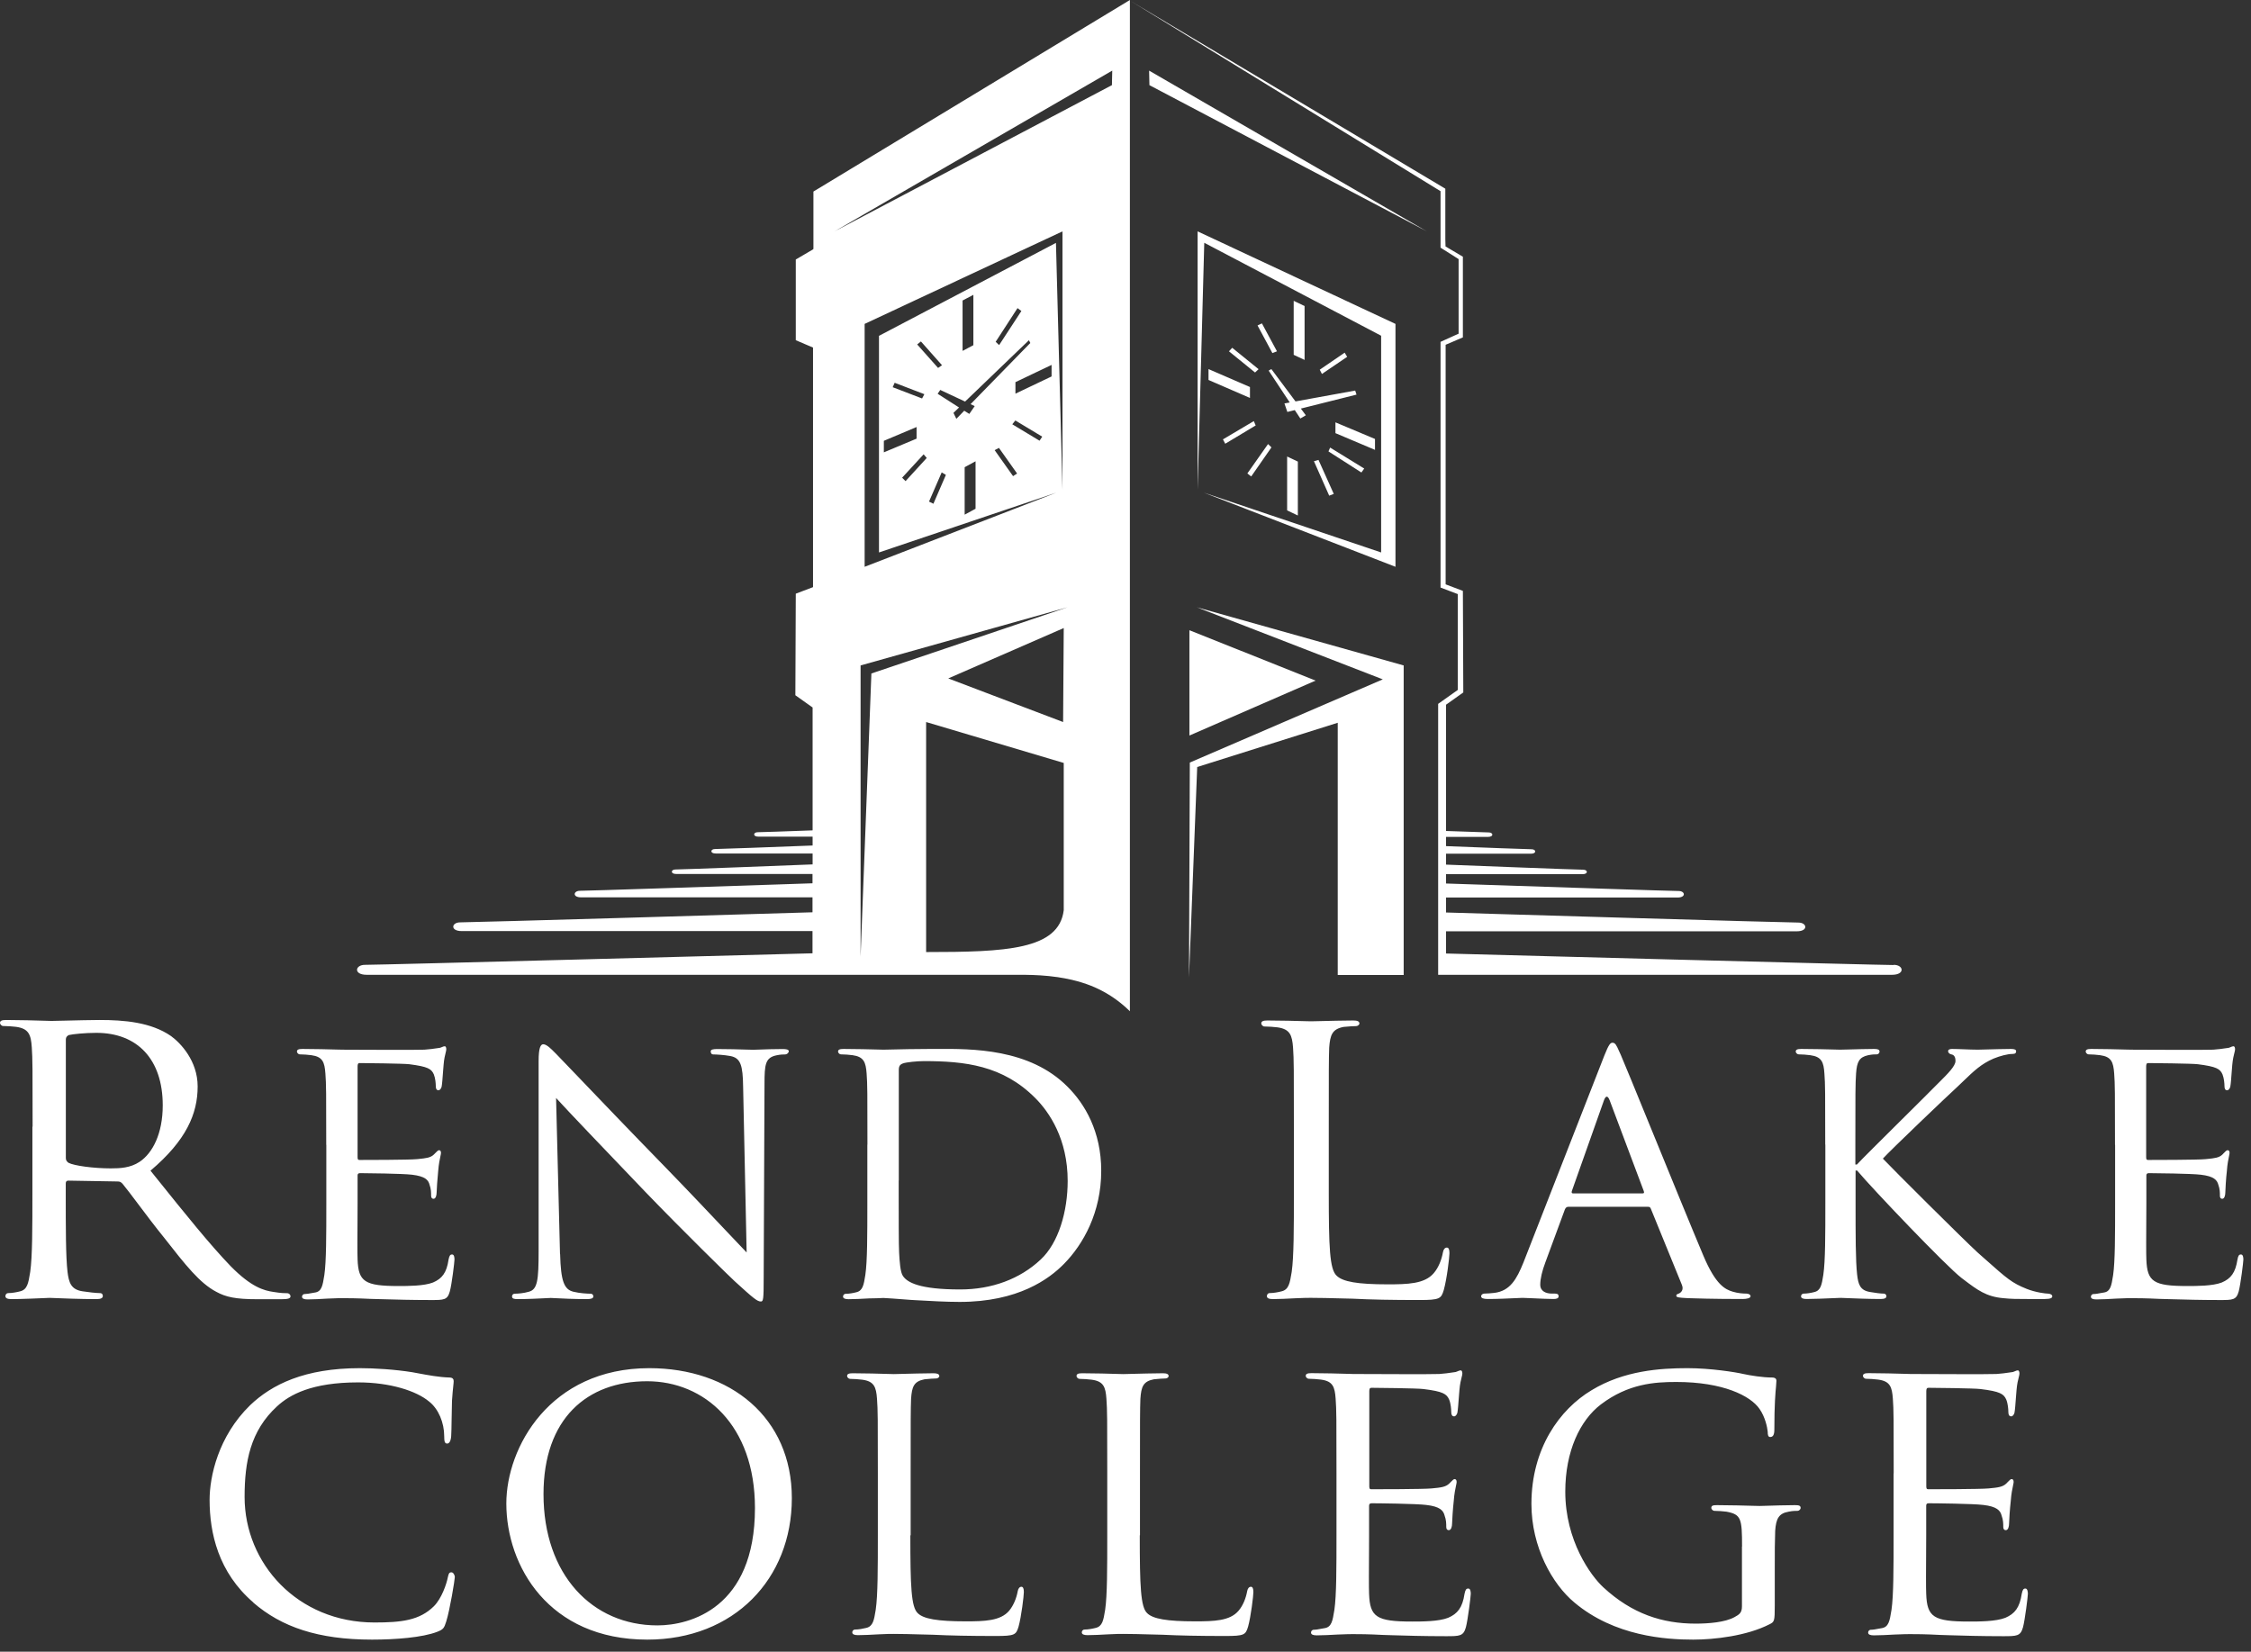 <svg width="124" height="91" viewBox="0 0 124 91" fill="none" xmlns="http://www.w3.org/2000/svg">
<rect x="0" y="0" width="124" height="91" fill="#333333" stroke="none"/>
<g id="Logo &#38; Favicon">
<path id="Union" fill-rule="evenodd" clip-rule="evenodd" d="M35.767 75.378C40.234 75.379 43.62 78.097 43.62 82.541C43.62 86.987 40.438 90.334 35.656 90.334C30.215 90.334 27.892 86.266 27.892 82.833C27.892 79.755 30.282 75.38 35.767 75.378ZM35.767 75.378L35.764 75.378H35.77L35.767 75.378ZM36.216 89.55C38.001 89.55 41.588 88.606 41.588 83.085C41.588 78.502 38.791 76.099 35.65 76.099C32.331 76.099 29.94 78.164 29.94 82.318C29.94 86.764 32.629 89.55 36.216 89.55ZM13.96 88.291C12.021 86.626 11.546 84.452 11.546 82.633C11.546 81.351 12.021 79.132 13.777 77.421C14.973 76.277 16.781 75.378 19.825 75.378C20.614 75.378 21.747 75.447 22.714 75.602C22.8 75.617 22.884 75.633 22.967 75.649C23.604 75.768 24.168 75.873 24.745 75.893C24.945 75.893 24.991 75.985 24.991 76.094C24.991 76.161 24.982 76.242 24.969 76.368L24.969 76.369L24.969 76.369L24.969 76.369C24.951 76.534 24.925 76.778 24.899 77.169C24.889 77.457 24.883 77.835 24.878 78.186C24.872 78.602 24.866 78.98 24.854 79.126C24.831 79.418 24.739 79.532 24.631 79.532C24.493 79.532 24.47 79.4 24.47 79.126C24.47 78.382 24.156 77.621 23.635 77.215C22.937 76.631 21.489 76.162 19.727 76.162C17.176 76.162 15.957 76.837 15.259 77.484C13.789 78.834 13.474 80.539 13.474 82.473C13.474 86.134 16.386 89.39 20.631 89.39C22.119 89.39 23.114 89.275 23.904 88.492C24.333 88.062 24.602 87.256 24.671 86.895C24.716 86.695 24.739 86.626 24.871 86.626C24.962 86.626 25.054 86.764 25.054 86.895C25.054 87.027 24.785 88.692 24.579 89.344C24.465 89.704 24.419 89.773 24.081 89.905C23.269 90.219 21.781 90.334 20.494 90.334C17.519 90.334 15.505 89.636 13.949 88.291H13.96ZM50.554 88.875C50.193 88.538 50.148 87.394 50.148 84.584L50.165 84.59V81.174C50.165 78.211 50.165 77.673 50.188 77.067C50.233 76.397 50.342 76.105 50.931 75.991C51.154 75.968 51.446 75.945 51.584 75.945C51.652 75.945 51.744 75.882 51.744 75.814C51.744 75.705 51.629 75.659 51.429 75.659C50.988 75.659 50.091 75.683 49.591 75.696C49.397 75.701 49.263 75.705 49.238 75.705C49.208 75.705 49.1 75.702 48.941 75.697C48.495 75.684 47.645 75.659 46.978 75.659C46.755 75.659 46.663 75.699 46.663 75.814C46.663 75.882 46.755 75.968 46.823 75.968C47.001 75.968 47.338 75.991 47.498 76.014C48.151 76.1 48.265 76.414 48.311 77.067C48.357 77.673 48.357 78.211 48.357 81.174V84.544C48.357 86.386 48.357 87.891 48.242 88.675L48.233 88.731C48.147 89.26 48.092 89.599 47.722 89.688C47.539 89.734 47.293 89.779 47.109 89.779C46.995 89.779 46.949 89.865 46.949 89.934C46.949 90.042 47.064 90.088 47.264 90.088C47.579 90.088 48.008 90.065 48.414 90.042C48.797 90.019 49.135 90.019 49.226 90.019C49.68 90.019 50.184 90.033 50.805 90.05L50.805 90.05L50.806 90.05L50.807 90.05C50.992 90.055 51.188 90.06 51.395 90.065C52.316 90.111 53.426 90.134 54.845 90.134C55.903 90.134 55.972 90.071 56.109 89.619C56.264 89.064 56.401 87.914 56.401 87.714C56.401 87.514 56.355 87.422 56.264 87.422C56.155 87.422 56.086 87.537 56.063 87.668C55.995 88.046 55.834 88.452 55.589 88.744C55.114 89.304 54.233 89.327 53.197 89.327C51.635 89.327 50.868 89.19 50.554 88.875ZM62.786 84.584C62.786 87.394 62.832 88.538 63.192 88.875C63.507 89.19 64.273 89.327 65.835 89.327C66.877 89.327 67.752 89.304 68.227 88.744C68.478 88.452 68.633 88.046 68.702 87.668C68.725 87.537 68.793 87.422 68.908 87.422C68.999 87.422 69.045 87.514 69.045 87.714C69.045 87.914 68.908 89.064 68.753 89.619C68.616 90.071 68.547 90.134 67.489 90.134C66.064 90.134 64.96 90.111 64.039 90.065C63.831 90.06 63.635 90.055 63.45 90.05L63.449 90.05L63.449 90.05C62.828 90.033 62.324 90.019 61.87 90.019C61.779 90.019 61.441 90.019 61.058 90.042C60.652 90.065 60.223 90.088 59.908 90.088C59.708 90.088 59.593 90.042 59.593 89.934C59.593 89.865 59.639 89.779 59.754 89.779C59.937 89.779 60.183 89.734 60.36 89.688C60.73 89.599 60.786 89.26 60.872 88.731L60.881 88.675C60.995 87.891 60.995 86.386 60.995 84.544V81.174C60.995 78.211 60.995 77.673 60.949 77.067C60.904 76.414 60.789 76.1 60.137 76.014C59.977 75.991 59.639 75.968 59.462 75.968C59.393 75.968 59.302 75.882 59.302 75.814C59.302 75.699 59.393 75.659 59.616 75.659C60.287 75.659 61.145 75.684 61.586 75.697C61.739 75.702 61.842 75.705 61.87 75.705C61.896 75.705 62.03 75.701 62.223 75.696C62.724 75.683 63.62 75.659 64.062 75.659C64.268 75.659 64.376 75.705 64.376 75.814C64.376 75.882 64.285 75.945 64.216 75.945C64.085 75.945 63.787 75.968 63.564 75.991C62.975 76.105 62.866 76.397 62.82 77.067C62.797 77.673 62.797 78.211 62.797 81.174V84.59L62.786 84.584ZM73.576 77.061C73.622 77.667 73.622 78.205 73.622 81.168V81.186V84.555C73.622 86.392 73.622 87.897 73.508 88.686L73.496 88.756C73.412 89.279 73.354 89.633 72.987 89.699C72.922 89.707 72.847 89.722 72.769 89.737C72.635 89.763 72.493 89.79 72.38 89.79C72.266 89.79 72.22 89.876 72.22 89.945C72.22 90.054 72.335 90.099 72.535 90.099C72.85 90.099 73.302 90.076 73.685 90.054C74.114 90.031 74.497 90.031 74.543 90.031C74.835 90.031 75.356 90.031 76.191 90.076C76.337 90.081 76.494 90.085 76.662 90.091C77.43 90.114 78.426 90.145 79.647 90.145C80.413 90.145 80.613 90.145 80.751 89.653C80.859 89.247 81.02 87.942 81.02 87.811C81.02 87.679 80.997 87.519 80.882 87.519C80.768 87.519 80.722 87.588 80.676 87.811C80.562 88.572 80.293 88.909 79.772 89.132C79.257 89.338 78.308 89.338 77.787 89.338C75.825 89.338 75.464 89.092 75.418 87.811C75.402 87.535 75.409 86.31 75.415 85.401C75.417 85.046 75.418 84.739 75.418 84.555V82.959C75.418 82.891 75.441 82.822 75.556 82.822C75.899 82.822 78.016 82.845 78.559 82.913C79.332 82.999 79.509 83.228 79.578 83.497C79.669 83.743 79.669 83.949 79.669 84.126C79.669 84.235 79.715 84.304 79.807 84.304C79.944 84.304 79.99 84.098 79.99 83.943C79.99 83.806 80.036 83.091 80.081 82.707C80.111 82.295 80.171 82.017 80.208 81.843L80.208 81.843L80.209 81.842C80.228 81.751 80.242 81.688 80.242 81.649C80.242 81.535 80.19 81.489 80.127 81.489C80.076 81.489 80.006 81.561 79.908 81.661C79.885 81.684 79.861 81.709 79.835 81.735C79.635 81.93 79.354 81.957 78.902 82L78.863 82.004C78.411 82.049 75.796 82.049 75.544 82.049C75.43 82.049 75.43 81.981 75.43 81.849V76.66C75.43 76.528 75.453 76.46 75.544 76.46C75.767 76.46 78.073 76.483 78.411 76.528C79.492 76.66 79.692 76.797 79.83 77.112C79.921 77.335 79.944 77.65 79.944 77.787C79.944 77.942 79.99 78.033 80.104 78.033C80.19 78.033 80.259 77.924 80.282 77.833C80.311 77.692 80.34 77.296 80.363 76.98L80.363 76.98C80.376 76.796 80.388 76.639 80.396 76.574C80.424 76.242 80.479 76.03 80.516 75.884V75.884L80.516 75.883C80.54 75.793 80.556 75.728 80.556 75.676C80.556 75.59 80.533 75.499 80.465 75.499C80.41 75.499 80.355 75.523 80.3 75.548C80.263 75.564 80.227 75.581 80.19 75.59C80.141 75.595 80.073 75.606 79.992 75.618L79.992 75.618L79.992 75.618C79.807 75.645 79.552 75.683 79.286 75.699C78.896 75.719 75.747 75.704 74.805 75.7L74.543 75.699C74.515 75.699 74.409 75.696 74.251 75.691C73.797 75.678 72.914 75.653 72.243 75.653C72.02 75.653 71.928 75.693 71.928 75.808C71.928 75.876 72.02 75.962 72.089 75.962C72.266 75.962 72.604 75.985 72.764 76.008C73.422 76.094 73.53 76.408 73.576 77.061ZM95.964 85.213C95.964 83.663 95.918 83.439 95.106 83.285C94.945 83.262 94.608 83.239 94.43 83.239C94.362 83.239 94.27 83.148 94.27 83.085C94.27 82.948 94.362 82.925 94.585 82.925C95.252 82.925 96.149 82.95 96.62 82.963C96.787 82.967 96.9 82.97 96.931 82.97C96.956 82.97 97.072 82.967 97.238 82.962L97.238 82.962C97.667 82.948 98.433 82.925 98.87 82.925C99.099 82.925 99.191 82.948 99.191 83.085C99.191 83.153 99.099 83.239 99.03 83.239C98.893 83.239 98.761 83.239 98.532 83.285C97.989 83.377 97.835 83.668 97.789 84.338C97.766 84.944 97.766 85.505 97.766 86.317V88.451C97.766 89.327 97.743 89.35 97.491 89.481C96.227 90.133 94.425 90.334 93.275 90.334C91.764 90.334 88.944 90.151 86.73 88.291C85.511 87.278 84.361 85.236 84.361 82.856C84.361 79.801 85.917 77.644 87.679 76.591C89.459 75.51 91.45 75.378 92.96 75.378C94.224 75.378 95.62 75.601 96.009 75.693C96.416 75.784 97.114 75.893 97.611 75.893C97.812 75.893 97.857 75.985 97.857 76.07C97.857 76.144 97.849 76.236 97.837 76.369V76.369V76.369C97.803 76.724 97.743 77.376 97.743 78.765C97.743 79.08 97.651 79.171 97.514 79.171C97.4 79.171 97.377 79.057 97.377 78.88C97.354 78.634 97.24 78.073 96.925 77.621C96.427 76.9 94.917 76.139 92.342 76.139C91.146 76.139 89.699 76.231 88.188 77.375C87.038 78.25 86.226 79.955 86.226 82.181C86.226 84.876 87.622 86.809 88.326 87.456C89.905 88.915 91.575 89.453 93.406 89.453C94.104 89.453 95.031 89.384 95.552 89.092L95.559 89.088C95.801 88.953 95.958 88.865 95.958 88.509V85.207L95.964 85.213ZM104.271 77.061C104.317 77.667 104.317 78.205 104.317 81.168L104.311 81.186V84.555C104.311 86.392 104.311 87.897 104.197 88.686C104.193 88.71 104.189 88.733 104.185 88.756C104.101 89.278 104.043 89.633 103.676 89.699C103.611 89.707 103.538 89.722 103.461 89.737C103.328 89.763 103.186 89.79 103.07 89.79C102.955 89.79 102.909 89.876 102.909 89.945C102.909 90.054 103.024 90.099 103.224 90.099C103.539 90.099 103.991 90.076 104.374 90.054C104.803 90.031 105.186 90.031 105.232 90.031C105.524 90.031 106.045 90.031 106.88 90.076C107.026 90.081 107.183 90.085 107.351 90.091C108.119 90.114 109.116 90.145 110.336 90.145C111.102 90.145 111.303 90.145 111.44 89.653C111.549 89.247 111.709 87.942 111.709 87.811C111.709 87.679 111.68 87.519 111.571 87.519C111.463 87.519 111.417 87.588 111.371 87.811C111.257 88.572 110.988 88.909 110.467 89.132C109.947 89.338 108.997 89.338 108.476 89.338C106.514 89.338 106.153 89.092 106.108 87.811C106.091 87.535 106.098 86.31 106.104 85.401C106.106 85.046 106.108 84.739 106.108 84.555V82.959C106.108 82.891 106.125 82.822 106.239 82.822C106.577 82.822 108.699 82.845 109.243 82.913C110.01 82.999 110.193 83.228 110.261 83.497C110.353 83.743 110.353 83.949 110.353 84.126C110.353 84.235 110.399 84.304 110.49 84.304C110.627 84.304 110.673 84.098 110.673 83.943C110.673 83.806 110.719 83.091 110.765 82.707C110.795 82.295 110.854 82.017 110.892 81.843C110.911 81.751 110.925 81.688 110.925 81.649C110.925 81.535 110.879 81.489 110.811 81.489C110.757 81.489 110.692 81.556 110.6 81.651C110.575 81.677 110.548 81.705 110.519 81.735C110.318 81.93 110.037 81.957 109.585 82L109.546 82.004C109.094 82.049 106.474 82.049 106.228 82.049C106.113 82.049 106.113 81.981 106.113 81.849V76.66C106.113 76.528 106.136 76.46 106.228 76.46C106.457 76.46 108.757 76.483 109.094 76.528C110.181 76.66 110.381 76.797 110.519 77.112C110.61 77.335 110.633 77.65 110.633 77.787C110.633 77.942 110.679 78.033 110.793 78.033C110.879 78.033 110.948 77.924 110.971 77.833C111 77.692 111.029 77.296 111.052 76.98C111.065 76.796 111.077 76.639 111.085 76.574C111.113 76.242 111.168 76.03 111.205 75.884C111.229 75.793 111.245 75.728 111.245 75.676C111.245 75.59 111.222 75.499 111.154 75.499C111.103 75.499 111.05 75.523 110.997 75.547C110.96 75.564 110.922 75.581 110.885 75.59C110.836 75.595 110.768 75.606 110.686 75.618C110.502 75.645 110.247 75.683 109.981 75.699C109.591 75.719 106.442 75.704 105.5 75.7C105.351 75.699 105.257 75.699 105.238 75.699C105.21 75.699 105.104 75.696 104.946 75.691C104.492 75.678 103.609 75.653 102.938 75.653C102.715 75.653 102.623 75.693 102.623 75.808C102.623 75.876 102.715 75.962 102.784 75.962C102.961 75.962 103.298 75.985 103.459 76.008C104.117 76.094 104.225 76.408 104.271 77.061Z" fill="white"/>
<path id="Union_2" fill-rule="evenodd" clip-rule="evenodd" d="M1.751 57.7C1.796 58.346 1.796 58.918 1.796 62.077L1.785 62.071V65.664C1.785 67.626 1.785 69.228 1.665 70.069L1.657 70.118C1.565 70.685 1.505 71.05 1.11 71.145C0.921 71.196 0.652 71.242 0.463 71.242C0.343 71.242 0.298 71.339 0.298 71.408C0.298 71.528 0.418 71.574 0.635 71.574C1.184 71.574 2.277 71.525 2.622 71.51L2.622 71.51L2.623 71.51C2.687 71.507 2.725 71.505 2.729 71.505C2.751 71.505 2.836 71.509 2.968 71.514C3.421 71.533 4.431 71.574 5.327 71.574C5.567 71.574 5.664 71.505 5.664 71.408C5.664 71.339 5.641 71.242 5.498 71.242C5.304 71.242 4.846 71.191 4.56 71.145C3.913 71.053 3.793 70.67 3.719 70.069C3.622 69.234 3.622 67.655 3.622 65.692V65.212C3.622 65.092 3.667 65.046 3.765 65.046L6.459 65.092C6.602 65.092 6.648 65.115 6.745 65.212C6.951 65.459 7.255 65.863 7.608 66.333C8.039 66.906 8.543 67.577 9.034 68.181C10.235 69.715 11.002 70.693 11.918 71.173C12.444 71.46 12.976 71.58 14.177 71.58H15.499C15.882 71.58 16.003 71.534 16.003 71.414C16.003 71.345 15.934 71.248 15.814 71.248H15.814C15.694 71.248 15.482 71.248 15.07 71.179C14.543 71.105 13.845 70.916 12.713 69.766C11.572 68.583 10.224 66.904 8.643 64.936L8.643 64.936L8.29 64.497C10.264 62.826 10.888 61.361 10.888 59.857C10.888 58.449 9.949 57.465 9.423 57.082C8.319 56.315 6.826 56.195 5.481 56.195C5.072 56.195 4.209 56.216 3.575 56.231C3.208 56.24 2.918 56.247 2.838 56.247C2.806 56.247 2.686 56.243 2.509 56.238C2.008 56.223 1.048 56.195 0.338 56.195C0.097 56.195 0 56.241 0 56.361C0 56.43 0.092 56.527 0.166 56.527C0.355 56.527 0.721 56.55 0.887 56.573C1.585 56.67 1.705 57.008 1.751 57.7ZM3.77 64.062C3.673 63.987 3.627 63.919 3.627 63.799V57.265C3.627 57.145 3.696 57.07 3.793 57.025C4.011 56.973 4.686 56.904 5.309 56.904C7.569 56.904 8.965 58.363 8.965 60.898C8.965 62.454 8.41 63.53 7.689 64.01C7.18 64.348 6.608 64.371 6.099 64.371C5.166 64.371 4.085 64.228 3.77 64.062ZM17.971 63.066V63.066L17.976 63.078V66.293C17.976 68.055 17.976 69.491 17.868 70.241L17.859 70.294C17.778 70.803 17.724 71.147 17.37 71.208C17.305 71.216 17.233 71.23 17.159 71.244C17.03 71.268 16.895 71.294 16.786 71.294C16.683 71.294 16.637 71.379 16.637 71.442C16.637 71.545 16.746 71.591 16.941 71.591C17.244 71.591 17.673 71.568 18.039 71.545C18.445 71.522 18.812 71.522 18.857 71.522H18.857C19.138 71.522 19.636 71.522 20.431 71.562C20.63 71.567 20.852 71.573 21.096 71.58L21.096 71.58C21.795 71.6 22.674 71.625 23.726 71.625C24.459 71.625 24.647 71.625 24.779 71.151C24.888 70.767 25.036 69.526 25.036 69.394C25.036 69.263 25.014 69.114 24.905 69.114C24.796 69.114 24.756 69.177 24.71 69.394C24.607 70.121 24.35 70.447 23.852 70.659C23.36 70.853 22.456 70.853 21.958 70.853H21.958C20.087 70.853 19.744 70.613 19.698 69.394C19.682 69.131 19.689 67.96 19.695 67.091V67.091V67.09V67.09V67.09V67.09V67.09C19.697 66.751 19.698 66.457 19.698 66.282V64.76C19.698 64.697 19.721 64.634 19.83 64.634C20.156 64.634 22.176 64.657 22.696 64.72C23.429 64.806 23.6 65.017 23.663 65.275C23.749 65.509 23.749 65.704 23.749 65.876C23.749 65.984 23.795 66.047 23.881 66.047C24.006 66.047 24.052 65.853 24.052 65.704C24.052 65.578 24.098 64.891 24.138 64.525C24.168 64.132 24.225 63.869 24.261 63.704L24.261 63.704L24.261 63.703C24.28 63.616 24.293 63.556 24.293 63.518C24.293 63.41 24.247 63.37 24.184 63.37C24.133 63.37 24.067 63.438 23.973 63.534L23.973 63.534C23.951 63.556 23.928 63.58 23.904 63.604C23.72 63.787 23.461 63.813 23.054 63.854L22.977 63.862C22.542 63.907 20.042 63.907 19.807 63.907H19.807C19.698 63.907 19.698 63.844 19.698 63.713V58.764C19.698 58.632 19.721 58.569 19.807 58.569C20.019 58.569 22.221 58.592 22.542 58.632C23.577 58.764 23.766 58.89 23.898 59.193C23.984 59.405 24.006 59.702 24.006 59.834C24.006 59.983 24.047 60.068 24.155 60.068C24.241 60.068 24.304 59.96 24.327 59.874C24.356 59.737 24.382 59.366 24.404 59.067L24.404 59.066L24.404 59.066L24.404 59.066C24.416 58.888 24.427 58.736 24.436 58.672C24.461 58.349 24.513 58.143 24.548 58.004C24.569 57.921 24.584 57.861 24.584 57.814C24.584 57.728 24.561 57.643 24.499 57.643C24.446 57.643 24.394 57.666 24.341 57.69C24.308 57.705 24.274 57.719 24.241 57.728C24.199 57.733 24.142 57.742 24.073 57.752L24.073 57.752L24.073 57.752L24.073 57.752L24.073 57.752C23.897 57.778 23.646 57.815 23.383 57.831C23.008 57.851 20.008 57.837 19.108 57.833L18.857 57.831C18.829 57.831 18.723 57.829 18.567 57.825C18.128 57.813 17.293 57.791 16.66 57.791C16.443 57.791 16.357 57.831 16.357 57.94C16.357 58.003 16.443 58.089 16.506 58.089C16.677 58.089 17.004 58.112 17.152 58.135C17.776 58.22 17.879 58.518 17.925 59.142C17.971 59.719 17.971 60.234 17.971 63.066ZM30.855 69.09C30.895 70.589 31.072 71.041 31.587 71.167C31.93 71.253 32.36 71.276 32.537 71.276C32.623 71.276 32.686 71.339 32.686 71.424C32.686 71.533 32.56 71.573 32.342 71.573C31.574 71.573 30.969 71.541 30.623 71.523L30.623 71.523C30.485 71.515 30.389 71.51 30.34 71.51C30.287 71.51 30.175 71.516 30.02 71.525H30.02C29.671 71.543 29.107 71.573 28.509 71.573C28.315 71.573 28.206 71.55 28.206 71.424C28.206 71.339 28.269 71.276 28.355 71.276C28.509 71.276 28.852 71.253 29.133 71.167C29.608 71.041 29.671 70.549 29.671 68.896V58.454C29.671 57.728 29.779 57.533 29.928 57.533C30.111 57.533 30.366 57.791 30.558 57.986L30.558 57.986C30.595 58.023 30.629 58.058 30.66 58.088C30.759 58.187 31.118 58.562 31.659 59.128L31.659 59.128L31.66 59.129C32.78 60.3 34.676 62.282 36.651 64.307C37.869 65.559 39.148 66.912 40.055 67.872L40.055 67.873L40.056 67.873L40.056 67.873C40.545 68.391 40.926 68.794 41.13 69.004L40.936 59.873C40.919 58.694 40.804 58.288 40.226 58.18C39.883 58.117 39.448 58.094 39.3 58.094C39.168 58.094 39.151 57.985 39.151 57.922C39.151 57.819 39.3 57.796 39.517 57.796C40.095 57.796 40.691 57.814 41.085 57.826C41.28 57.832 41.426 57.836 41.496 57.836C41.569 57.836 41.691 57.832 41.852 57.825C42.158 57.814 42.603 57.796 43.11 57.796C43.304 57.796 43.453 57.819 43.453 57.922C43.453 57.985 43.367 58.094 43.236 58.094C43.15 58.094 43.001 58.094 42.784 58.14C42.16 58.265 42.114 58.632 42.114 59.724L42.069 70.4C42.069 71.602 42.046 71.705 41.914 71.705C41.72 71.705 41.531 71.556 40.472 70.589C40.278 70.418 37.543 67.74 35.541 65.657C33.344 63.363 31.21 61.132 30.632 60.491L30.849 69.09H30.855ZM47.739 59.141C47.784 59.719 47.784 60.234 47.784 63.066H47.779V66.281C47.779 68.044 47.779 69.48 47.67 70.229L47.664 70.268C47.582 70.784 47.529 71.112 47.172 71.196C47 71.242 46.76 71.282 46.589 71.282C46.486 71.282 46.44 71.368 46.44 71.431C46.44 71.534 46.548 71.579 46.743 71.579C47.046 71.579 47.498 71.556 47.887 71.534C48.182 71.534 48.453 71.52 48.585 71.514L48.638 71.512C48.651 71.511 48.66 71.511 48.665 71.511C48.751 71.511 49.398 71.556 50.216 71.62L50.481 71.635C51.246 71.678 52.133 71.728 52.865 71.728C56.092 71.728 57.797 70.464 58.615 69.629C59.673 68.553 60.663 66.796 60.663 64.502C60.663 62.34 59.759 60.818 58.809 59.874C56.714 57.762 53.538 57.779 51.584 57.79C51.452 57.79 51.326 57.791 51.206 57.791C50.432 57.791 49.614 57.81 49.112 57.822C48.891 57.827 48.732 57.831 48.665 57.831C48.637 57.831 48.532 57.828 48.377 57.824C47.94 57.813 47.106 57.791 46.468 57.791C46.251 57.791 46.165 57.831 46.165 57.94C46.165 58.003 46.251 58.089 46.314 58.089C46.486 58.089 46.812 58.111 46.96 58.134C47.584 58.22 47.693 58.518 47.739 59.141ZM49.529 69.005C49.506 68.662 49.506 66.968 49.506 65.04H49.512V58.953C49.512 58.735 49.575 58.649 49.747 58.586C49.918 58.523 50.525 58.461 50.891 58.461C53.151 58.461 55.239 58.695 57.03 60.497C57.802 61.27 58.815 62.752 58.815 65.063C58.815 66.734 58.317 68.473 57.327 69.394C56.189 70.464 54.638 71.042 52.893 71.042C50.651 71.042 49.981 70.653 49.747 70.309C49.592 70.121 49.552 69.457 49.529 69.005ZM73.198 65.72C73.198 68.707 73.244 69.925 73.627 70.28C73.965 70.617 74.777 70.76 76.436 70.76C77.541 70.76 78.479 70.738 78.982 70.142C79.246 69.834 79.412 69.404 79.486 68.998C79.509 68.855 79.583 68.735 79.703 68.735C79.8 68.735 79.846 68.832 79.846 69.044C79.846 69.256 79.703 70.474 79.532 71.075C79.389 71.55 79.314 71.624 78.187 71.624C76.677 71.624 75.498 71.602 74.514 71.55C74.299 71.545 74.095 71.54 73.902 71.535C73.238 71.518 72.697 71.504 72.214 71.504C72.117 71.504 71.756 71.504 71.35 71.527C70.915 71.55 70.463 71.573 70.126 71.573C69.908 71.573 69.788 71.527 69.788 71.407C69.788 71.338 69.834 71.241 69.954 71.241C70.149 71.241 70.412 71.195 70.601 71.144C70.996 71.049 71.055 70.684 71.148 70.117L71.156 70.068C71.276 69.233 71.276 67.631 71.276 65.674V62.093V62.091C71.276 58.94 71.276 58.368 71.23 57.722C71.178 57.029 71.064 56.697 70.366 56.6C70.2 56.577 69.84 56.554 69.645 56.554C69.571 56.554 69.479 56.457 69.479 56.389C69.479 56.268 69.577 56.223 69.817 56.223C70.527 56.223 71.434 56.248 71.908 56.261C72.075 56.265 72.188 56.268 72.22 56.268C72.247 56.268 72.389 56.265 72.594 56.26C73.125 56.246 74.078 56.223 74.548 56.223C74.766 56.223 74.886 56.268 74.886 56.389C74.886 56.457 74.789 56.532 74.714 56.532C74.571 56.532 74.257 56.554 74.016 56.577C73.393 56.697 73.272 57.006 73.221 57.722C73.198 58.368 73.198 58.94 73.198 62.093V65.72ZM88.829 57.448C88.703 57.448 88.617 57.556 88.377 58.157L83.92 69.56C83.548 70.481 83.182 71.122 82.324 71.23C82.175 71.248 81.895 71.27 81.763 71.27C81.677 71.27 81.591 71.333 81.591 71.419C81.591 71.522 81.723 71.568 81.957 71.568C82.472 71.568 83.065 71.54 83.461 71.522C83.66 71.512 83.809 71.505 83.874 71.505C83.963 71.505 84.189 71.516 84.457 71.528L84.457 71.528C84.842 71.546 85.312 71.568 85.579 71.568C85.751 71.568 85.859 71.528 85.859 71.419C85.859 71.333 85.814 71.27 85.665 71.27H85.493C85.167 71.27 84.847 71.145 84.847 70.778C84.847 70.452 84.956 70.006 85.127 69.554L86.203 66.636C86.249 66.528 86.311 66.487 86.397 66.487H90.768C90.877 66.487 90.9 66.51 90.94 66.596L92.645 70.778C92.776 71.076 92.582 71.23 92.473 71.27C92.459 71.277 92.445 71.282 92.433 71.287C92.37 71.313 92.342 71.324 92.342 71.396C92.342 71.485 92.566 71.497 92.862 71.514C92.91 71.516 92.96 71.519 93.011 71.522C94.321 71.568 95.723 71.568 96.003 71.568H96.003C96.215 71.568 96.432 71.522 96.432 71.419C96.432 71.316 96.306 71.27 96.198 71.27C96.003 71.27 95.723 71.248 95.443 71.162C95.036 71.036 94.516 70.801 93.829 69.171C93.197 67.674 92.016 64.781 91.012 62.32L91.011 62.319C90.161 60.237 89.438 58.465 89.281 58.111C89.24 58.026 89.205 57.948 89.173 57.876C89.054 57.609 88.983 57.448 88.829 57.448ZM90.551 65.624C90.574 65.704 90.574 65.749 90.488 65.749H90.482H86.649C86.586 65.749 86.563 65.709 86.586 65.624L88.354 60.629C88.457 60.349 88.566 60.349 88.674 60.629L90.551 65.624ZM100.546 63.066C100.546 60.234 100.546 59.719 100.5 59.141C100.46 58.518 100.351 58.22 99.722 58.135C99.573 58.112 99.247 58.089 99.076 58.089C99.007 58.089 98.921 58.003 98.921 57.94C98.921 57.831 99.007 57.791 99.224 57.791C99.862 57.791 100.662 57.813 101.081 57.824C101.229 57.828 101.33 57.831 101.358 57.831C101.42 57.831 101.604 57.826 101.842 57.82C102.271 57.808 102.874 57.791 103.235 57.791C103.452 57.791 103.538 57.831 103.538 57.94C103.538 58.003 103.475 58.089 103.39 58.089C103.258 58.089 103.149 58.089 102.915 58.135C102.417 58.243 102.291 58.495 102.245 59.141C102.205 59.719 102.205 60.234 102.205 63.066V64.159H102.291C102.466 63.961 103.668 62.769 104.788 61.656L104.789 61.656L104.789 61.656C105.609 60.842 106.385 60.072 106.685 59.765L106.813 59.637L106.814 59.637C107.3 59.153 107.721 58.734 107.721 58.455C107.721 58.22 107.635 58.112 107.486 58.089C107.377 58.066 107.314 57.98 107.314 57.917C107.314 57.831 107.4 57.791 107.526 57.791C107.713 57.791 107.943 57.8 108.182 57.81C108.442 57.82 108.712 57.831 108.951 57.831C108.986 57.831 109.14 57.827 109.349 57.821C109.786 57.809 110.46 57.791 110.781 57.791C110.97 57.791 111.062 57.831 111.062 57.917C111.062 58.003 111.022 58.066 110.867 58.066C110.587 58.066 110.181 58.175 109.815 58.323C109.129 58.626 108.763 58.977 108.114 59.601C108.026 59.685 107.934 59.774 107.835 59.868C107.36 60.297 104.128 63.381 103.721 63.833C104.219 64.365 108.161 68.29 108.933 68.999C109.085 69.134 109.225 69.258 109.354 69.372C110.576 70.458 110.828 70.682 111.651 71.013C112.149 71.208 112.687 71.271 112.812 71.271C112.938 71.271 113.053 71.334 113.053 71.419C113.053 71.505 112.967 71.568 112.647 71.568H111.674H111.674C111.136 71.568 110.793 71.568 110.358 71.522C109.415 71.441 108.924 71.068 108.166 70.493L108.052 70.407C107.194 69.743 103.206 65.561 102.302 64.491H102.217V66.27C102.217 68.032 102.217 69.463 102.302 70.218C102.365 70.756 102.457 71.099 103.035 71.185C103.292 71.231 103.595 71.271 103.767 71.271C103.876 71.271 103.916 71.356 103.916 71.419C103.916 71.505 103.83 71.568 103.613 71.568C102.951 71.568 102.178 71.536 101.736 71.518L101.736 71.518L101.736 71.518C101.559 71.51 101.435 71.505 101.393 71.505C101.343 71.505 101.181 71.512 100.966 71.522C100.539 71.54 99.904 71.568 99.516 71.568C99.322 71.568 99.213 71.522 99.213 71.419C99.213 71.356 99.259 71.271 99.362 71.271C99.533 71.271 99.774 71.231 99.945 71.185C100.302 71.101 100.355 70.772 100.437 70.257L100.443 70.218C100.552 69.468 100.552 68.032 100.552 66.27V66.27V63.055L100.546 63.066ZM116.508 63.065V63.066L116.514 63.078V66.293C116.514 68.055 116.514 69.491 116.406 70.241C116.401 70.266 116.397 70.292 116.394 70.316C116.315 70.813 116.262 71.148 115.913 71.208C115.853 71.216 115.784 71.229 115.713 71.242C115.581 71.267 115.441 71.294 115.33 71.294C115.227 71.294 115.181 71.379 115.181 71.442C115.181 71.545 115.29 71.591 115.484 71.591C115.782 71.591 116.217 71.568 116.583 71.545C116.995 71.522 117.355 71.522 117.401 71.522C117.681 71.522 118.179 71.522 118.974 71.562C119.174 71.567 119.396 71.573 119.64 71.58C120.337 71.6 121.214 71.625 122.27 71.625C122.996 71.625 123.191 71.625 123.323 71.151C123.426 70.767 123.58 69.526 123.58 69.394C123.58 69.263 123.557 69.114 123.448 69.114C123.34 69.114 123.294 69.177 123.254 69.394C123.145 70.121 122.888 70.447 122.39 70.659C121.898 70.853 120.994 70.853 120.496 70.853C118.625 70.853 118.282 70.613 118.236 69.394C118.22 69.131 118.227 67.959 118.232 67.09C118.235 66.751 118.236 66.457 118.236 66.282V64.76C118.236 64.697 118.259 64.634 118.368 64.634C118.694 64.634 120.719 64.657 121.234 64.72C121.967 64.806 122.133 65.017 122.201 65.275C122.287 65.509 122.287 65.704 122.287 65.876C122.287 65.984 122.327 66.047 122.413 66.047C122.539 66.047 122.585 65.853 122.585 65.704C122.585 65.578 122.625 64.891 122.67 64.525C122.697 64.128 122.753 63.864 122.789 63.699C122.807 63.614 122.819 63.555 122.819 63.518C122.819 63.41 122.779 63.37 122.71 63.37C122.651 63.37 122.58 63.446 122.481 63.55C122.465 63.568 122.448 63.586 122.43 63.604C122.247 63.787 121.987 63.813 121.58 63.854C121.555 63.856 121.529 63.859 121.503 63.862C121.068 63.907 118.568 63.907 118.334 63.907C118.225 63.907 118.225 63.844 118.225 63.713V58.764C118.225 58.632 118.248 58.569 118.334 58.569C118.545 58.569 120.748 58.592 121.068 58.632C122.104 58.764 122.298 58.89 122.43 59.193C122.516 59.405 122.539 59.702 122.539 59.834C122.539 59.983 122.579 60.068 122.688 60.068C122.773 60.068 122.836 59.96 122.859 59.874C122.888 59.737 122.914 59.367 122.936 59.067C122.948 58.889 122.959 58.736 122.968 58.672C122.996 58.353 123.049 58.148 123.085 58.008C123.107 57.923 123.122 57.862 123.122 57.814C123.122 57.728 123.099 57.643 123.036 57.643C122.984 57.643 122.932 57.666 122.879 57.69C122.846 57.705 122.812 57.719 122.779 57.728C122.737 57.733 122.68 57.742 122.611 57.752C122.435 57.778 122.184 57.815 121.921 57.831C121.545 57.851 118.524 57.837 117.637 57.833C117.499 57.832 117.412 57.831 117.395 57.831C117.367 57.831 117.262 57.829 117.107 57.825C116.67 57.813 115.836 57.791 115.198 57.791C114.981 57.791 114.895 57.831 114.895 57.94C114.895 58.003 114.981 58.089 115.044 58.089C115.215 58.089 115.536 58.112 115.69 58.135C116.314 58.22 116.417 58.518 116.463 59.142C116.508 59.719 116.508 60.234 116.508 63.065Z" fill="white"/>
<path id="Union_3" fill-rule="evenodd" clip-rule="evenodd" d="M44.809 13.714V10.556H44.804L62.242 0V55.714C61.579 55.062 60.858 54.615 60.108 54.312C60.071 54.298 60.033 54.284 59.994 54.27L59.994 54.269L59.925 54.244L59.879 54.227C59.868 54.221 59.856 54.215 59.845 54.215C58.443 53.723 56.984 53.706 56.132 53.706H50.868H44.838H20.197C19.464 53.706 19.55 53.157 20.105 53.157C20.963 53.157 42.212 52.59 44.758 52.522V51.297H25.431C24.791 51.297 24.865 50.817 25.351 50.817C26.095 50.817 42.538 50.33 44.758 50.262V49.438H32.005C31.525 49.438 31.582 49.077 31.948 49.077C32.382 49.077 39.023 48.856 42.663 48.735L42.663 48.735L42.67 48.735L42.671 48.735C43.636 48.702 44.39 48.677 44.758 48.665V48.151H37.246C36.92 48.151 36.954 47.904 37.206 47.904C37.578 47.904 43.476 47.676 44.764 47.624V47.023H39.426C39.094 47.023 39.134 46.777 39.386 46.777C39.637 46.777 42.567 46.669 44.764 46.583V46.096H41.783C41.451 46.096 41.491 45.85 41.743 45.85C41.914 45.85 43.248 45.805 44.764 45.748V38.979L43.814 38.304L43.837 32.709L44.787 32.348V19.149L43.837 18.743V14.297L44.781 13.743L44.809 13.714ZM51.017 52.453C55.394 52.453 58.329 52.333 58.598 50.147V42.034L51.017 39.78V52.453ZM52.236 37.377L58.563 39.78L58.598 34.602L52.236 37.377ZM47.407 52.705L48.002 37.103H48.008L58.804 33.458L47.407 36.662V52.705ZM53.693 22.375L53.397 22.805L53.117 22.628L52.682 23.074L52.522 22.748L52.831 22.45L51.652 21.695L51.795 21.483L53.163 22.124L56.681 18.743L56.756 18.897L53.466 22.267L53.693 22.375ZM53.74 28.029V25.414L53.14 25.74V28.355L53.74 28.029ZM50.491 24.167V23.532V23.526L48.688 24.287V24.922L50.491 24.167ZM49.284 21.089L49.175 21.335H49.181L50.794 21.953L50.92 21.718L49.284 21.089ZM51.051 25.231L50.88 25.031L49.696 26.318L49.884 26.507L51.051 25.231ZM50.731 18.812L50.525 18.977L51.675 20.271L51.892 20.122L50.731 18.812ZM51.418 27.754L52.104 26.169V26.163L51.875 26.026L51.177 27.634L51.418 27.754ZM53.025 16.557V19.332L53.62 19.018V16.243L53.025 16.557ZM56.052 16.975L54.85 18.829H54.845L55.039 19.012L56.264 17.135L56.052 16.975ZM56.029 26.089L55.028 24.676L54.793 24.802L55.806 26.232L56.029 26.089ZM55.932 23.166L55.766 23.372V23.377L57.265 24.281L57.413 24.058L55.932 23.166ZM55.937 21.054V21.689L57.928 20.74V20.105L55.937 21.054ZM48.42 30.437V18.503L58.169 13.382L58.529 26.987V12.747L47.63 17.845V31.227L58.192 27.142L48.42 30.437ZM45.971 12.747L61.252 4.691L61.27 3.89L45.971 12.747ZM79.658 52.533C82.198 52.602 103.447 53.168 104.311 53.168L104.317 53.157C104.872 53.157 104.957 53.706 104.225 53.706H79.584H79.223V38.779L80.304 38.012V32.731L79.355 32.371V18.834L80.35 18.383V14.275L79.355 13.645V10.533L62.294 0.063L79.618 10.396V13.17L79.629 13.577L80.585 14.143V18.588L79.635 18.995V32.194L80.585 32.554L80.608 38.15L79.658 38.825V45.782C80.876 45.828 81.866 45.862 82.009 45.862C82.261 45.862 82.301 46.108 81.969 46.108H79.658V46.617C81.74 46.697 84.143 46.789 84.372 46.789C84.624 46.789 84.664 47.035 84.332 47.035H79.658V47.636C80.945 47.687 86.85 47.916 87.216 47.916C87.467 47.916 87.507 48.162 87.176 48.162H79.658V48.677C80.016 48.688 80.739 48.712 81.668 48.743L81.7 48.745L81.731 48.745L81.745 48.746C85.383 48.867 92.034 49.089 92.468 49.089C92.834 49.089 92.891 49.449 92.411 49.449H79.658V50.273C81.878 50.342 98.321 50.828 99.064 50.828C99.551 50.828 99.625 51.309 98.984 51.309H79.658V52.533ZM63.318 4.692L63.301 3.891L78.6 12.747L63.318 4.692ZM65.972 26.987V12.747L76.872 17.845V31.227L66.316 27.142L76.082 30.437V18.497L66.339 13.376L65.972 26.987ZM65.521 40.524L72.472 37.497L65.521 34.722V40.524ZM65.498 53.849L65.95 42.258L73.691 39.82V53.717H77.324V36.662L65.927 33.458L76.174 37.429L65.543 42.012L65.498 53.849ZM71.494 28.401L70.904 28.12V25.151L71.494 25.431V28.401ZM66.573 20.334V20.934L68.856 21.924V21.323L66.573 20.334ZM71.265 16.574L71.865 16.86V19.83L71.265 19.549V16.574ZM74.211 19.659L74.074 19.43L72.701 20.368L72.821 20.603L74.211 19.659ZM69.274 17.931L69.514 17.816L70.344 19.355L70.092 19.453L69.274 17.931ZM67.7 19.355L67.878 19.161L69.331 20.339L69.136 20.522L67.7 19.355ZM67.368 24.207L67.494 24.447L69.171 23.44L69.068 23.2L67.368 24.207ZM68.925 26.25L68.713 26.084L69.852 24.465L70.04 24.648L68.925 26.25ZM73.221 27.308L73.473 27.211L72.632 25.34L72.38 25.409L73.221 27.308ZM75.15 25.814L74.995 26.032L73.181 24.87L73.273 24.659L75.15 25.814ZM75.744 24.785V24.184L73.565 23.269V23.864L75.744 24.785ZM71.934 22.88L71.631 23.057L71.325 22.594L70.916 22.696L70.755 22.227L71.047 22.174L69.886 20.419L70.035 20.334L71.365 22.116L74.652 21.518L74.726 21.741L71.659 22.51L71.934 22.88Z" fill="white"/>
</g>
</svg>
